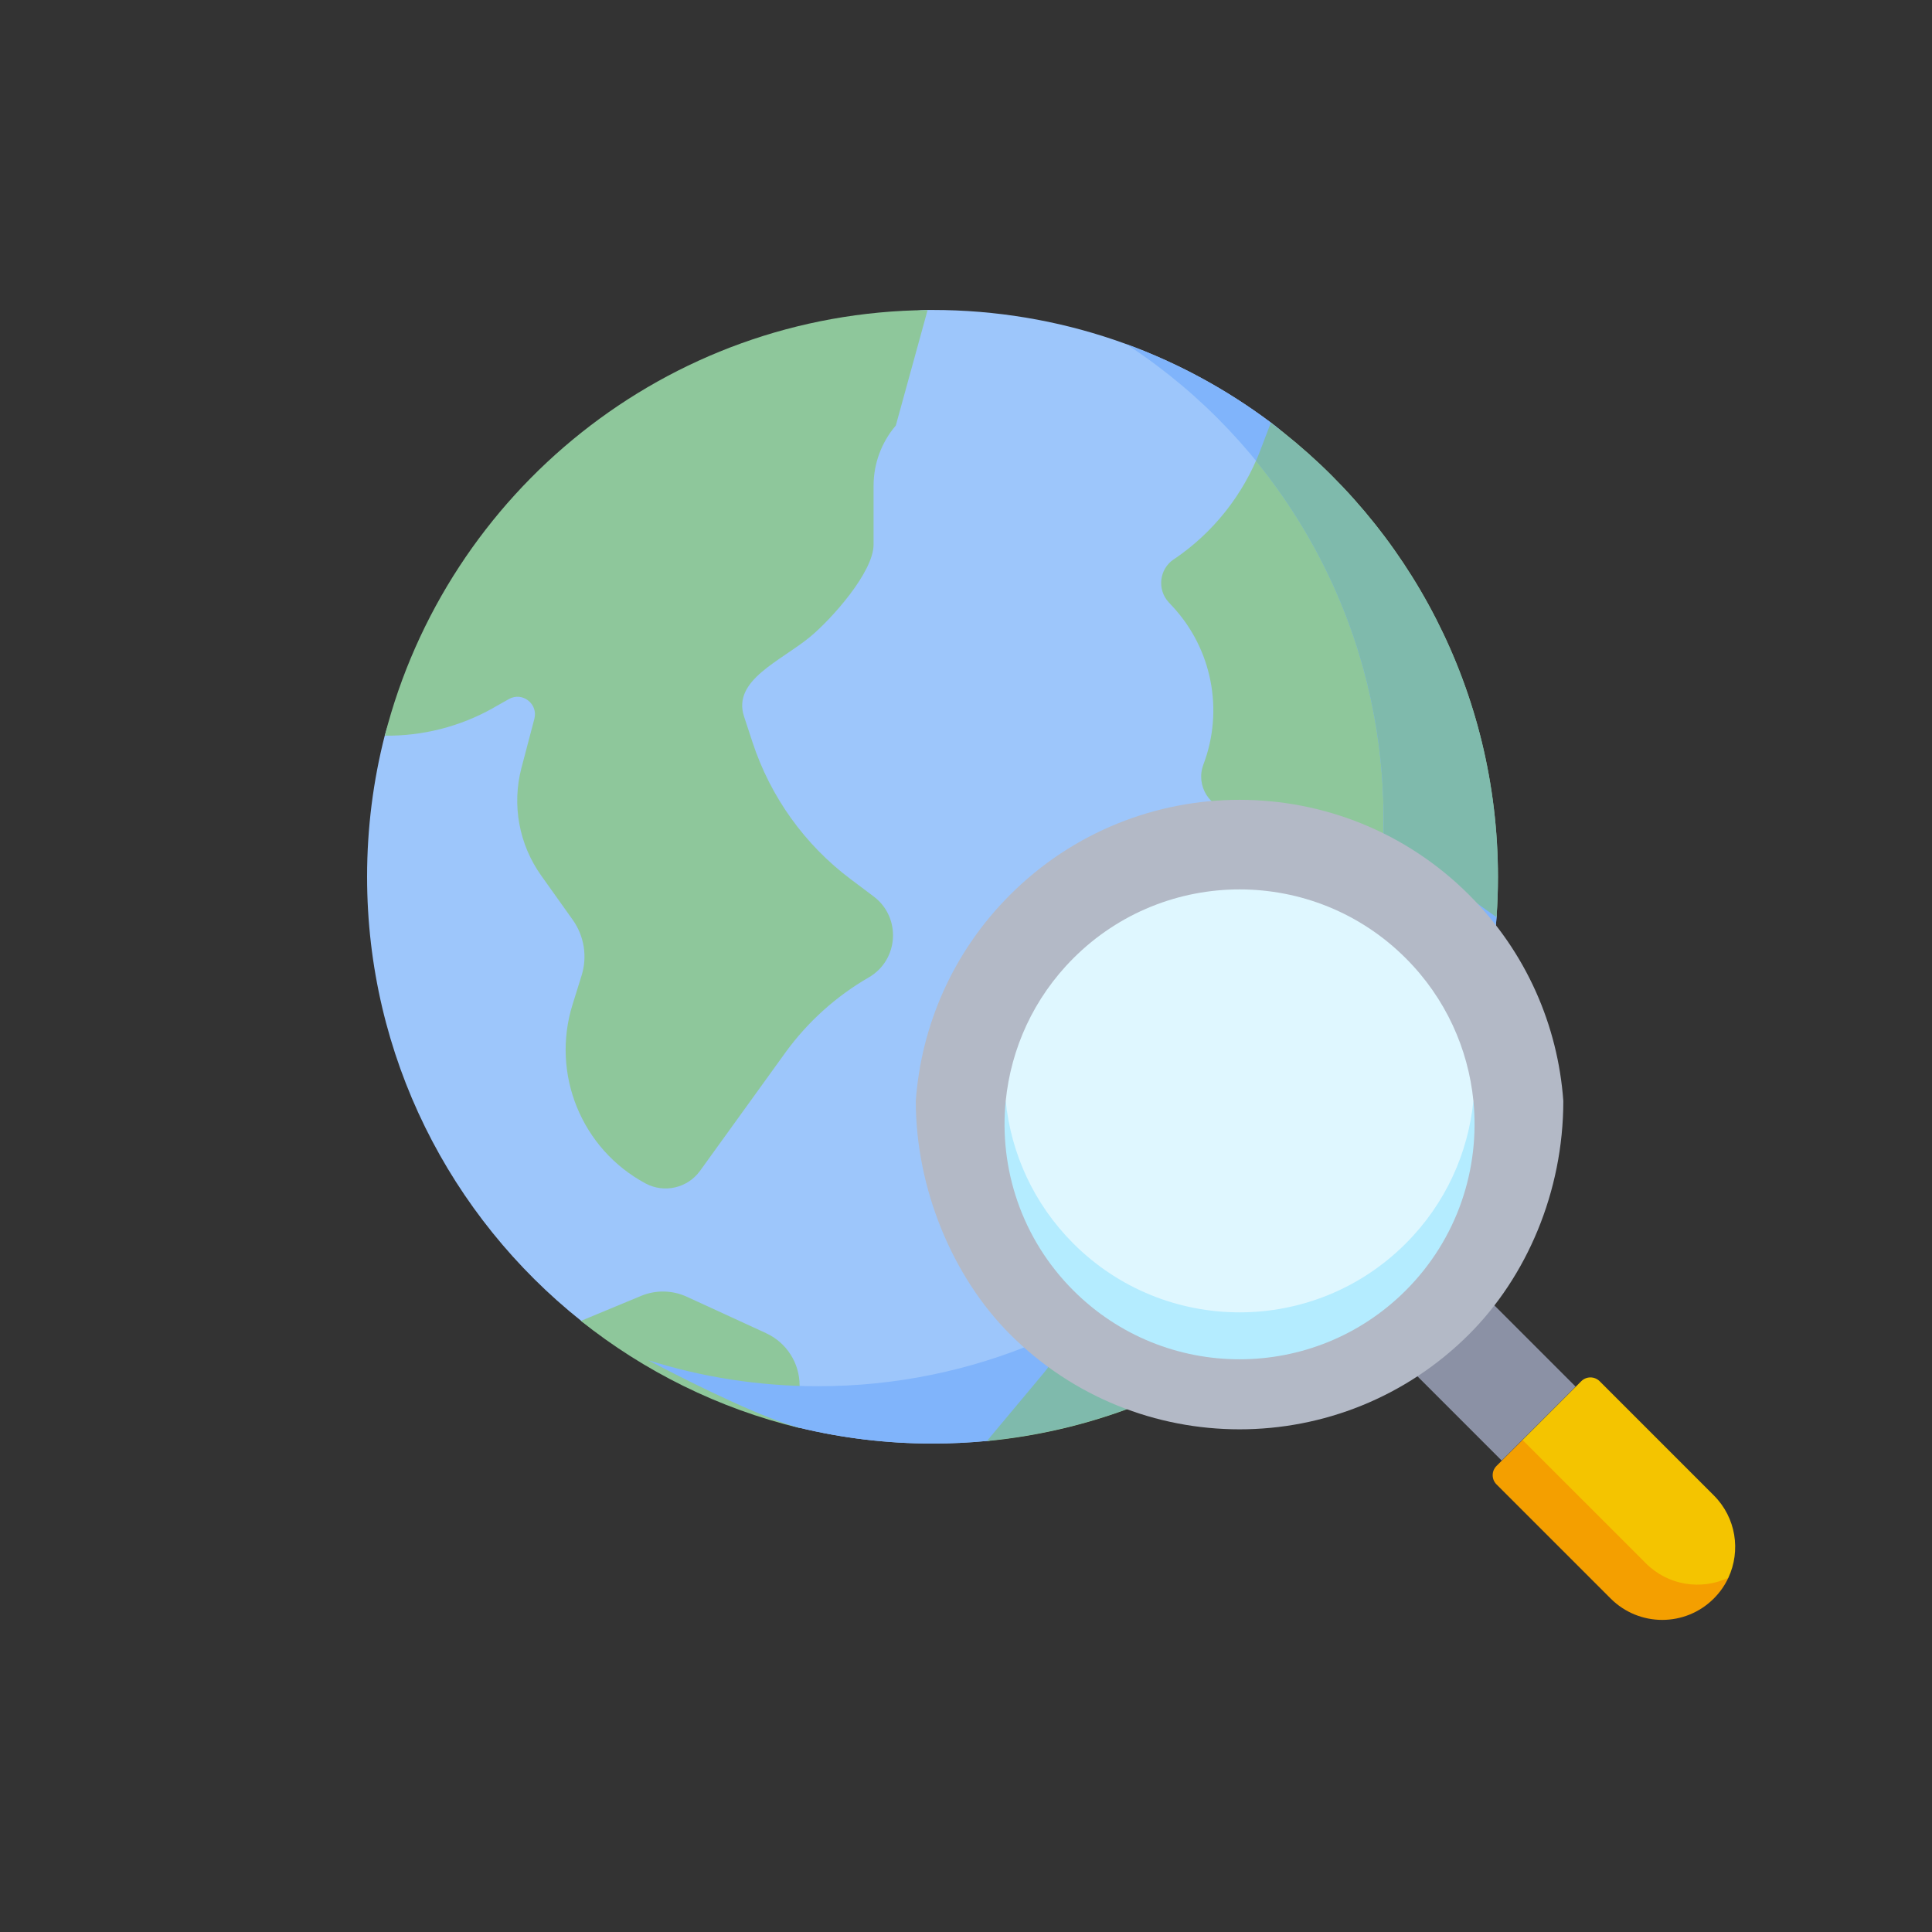 <svg width="100" height="100" viewBox="0 0 100 100" fill="none" xmlns="http://www.w3.org/2000/svg">
<rect x="0" y="0" width="100" height="100" fill="#333333" stroke="none"/>
<path d="M77.462 47.463C77.284 50.013 76.781 52.473 75.992 54.802C73.252 62.906 53.934 74.309 51.093 74.583C50.163 74.672 49.221 74.718 48.267 74.718C45.898 74.718 43.594 74.435 41.388 73.903C38.816 73.282 31.337 69.369 30.067 68.356C23.324 62.981 19 54.687 19 45.379C19 42.857 19.318 40.408 19.915 38.071C21.604 31.471 41.573 16.098 48.009 16.043C48.095 16.043 48.181 16.043 48.267 16.043C54.833 16.043 60.894 18.21 65.777 21.871C72.914 27.222 77.509 46.775 77.462 47.463Z" fill="#9DC6FB"/>
<path d="M39.656 69.006L35.551 67.12C34.802 66.775 33.942 66.759 33.181 67.076L30.066 68.369C33.342 70.979 37.188 72.901 41.387 73.915V71.711C41.387 70.548 40.711 69.493 39.656 69.008V69.006Z" fill="#8EC79B"/>
<path d="M60.751 28.951C60.002 29.457 59.88 30.514 60.495 31.178L60.691 31.389C62.734 33.588 63.353 36.759 62.289 39.569C61.871 40.672 62.623 41.869 63.797 41.967L65.5 42.11C68.766 42.383 71.9 43.528 74.576 45.426L77.46 47.473C77.509 46.785 77.533 46.091 77.533 45.392C77.533 35.77 72.914 27.232 65.777 21.882L65.229 23.318C64.351 25.614 62.787 27.584 60.751 28.955V28.951Z" fill="#8EC79B"/>
<path d="M65.045 50.47L64.871 50.553C63.737 51.091 62.426 51.104 61.282 50.588L60.039 50.027C58.912 49.518 57.583 49.931 56.941 50.99L55.596 53.205C54.4 55.173 54.724 57.71 56.378 59.31L57.942 60.824C59.045 61.893 58.868 63.714 57.58 64.55C56.183 65.456 55.266 66.944 55.083 68.601C54.982 69.512 54.616 70.374 54.028 71.076L51.092 74.589C62.723 73.472 72.365 65.532 75.991 54.809L70.405 50.915C68.826 49.816 66.782 49.647 65.045 50.471V50.47Z" fill="#8EC79B"/>
<path d="M65.778 21.871C63.515 20.175 61 18.799 58.297 17.812C58.831 18.16 59.352 18.524 59.859 18.905C59.861 18.905 59.863 18.908 59.864 18.908C66.998 24.259 71.615 32.795 71.615 42.413C71.615 58.642 58.482 71.751 42.347 71.751C39.279 71.751 36.323 71.278 33.545 70.402C36.269 71.847 39.782 73.514 41.386 73.903C43.593 74.436 45.897 74.718 48.266 74.718C49.219 74.718 50.162 74.672 51.092 74.583C53.933 74.31 73.251 62.906 75.991 54.802C76.778 52.473 77.282 50.013 77.461 47.463C77.51 46.775 72.913 27.22 65.776 21.871H65.778Z" fill="#80B4FB"/>
<path d="M25.53 36.64L26.341 36.183C27.037 35.791 27.861 36.431 27.659 37.205L26.992 39.74C26.487 41.657 26.86 43.7 28.009 45.315L29.644 47.611C30.238 48.446 30.409 49.511 30.104 50.49L29.635 51.996C28.514 55.59 30.099 59.475 33.41 61.253C34.382 61.775 35.589 61.495 36.235 60.601L40.638 54.5C41.788 52.907 43.263 51.575 44.965 50.592C46.527 49.69 46.66 47.48 45.216 46.397L44.035 45.51C41.653 43.724 39.879 41.248 38.949 38.416L38.511 37.083C37.894 35.204 40.407 34.221 41.929 32.965C43.032 32.054 45.216 29.616 45.216 28.185V25.144C45.216 24.001 45.623 22.895 46.367 22.026L48.012 16.05C34.479 16.167 23.137 25.491 19.918 38.078C21.865 38.102 23.804 37.616 25.533 36.642L25.53 36.64Z" fill="#8EC79B"/>
<path d="M70.405 50.901C70.395 50.894 70.385 50.888 70.376 50.879C67.996 58.801 62.364 65.303 55.047 68.842C54.911 69.658 54.56 70.424 54.028 71.062L51.092 74.575C62.723 73.457 72.365 65.518 75.991 54.794L70.405 50.901Z" fill="#7FBAAC"/>
<path d="M65.778 21.882L65.229 23.318C65.16 23.5 65.087 23.679 65.009 23.856C69.138 28.914 71.617 35.38 71.617 42.425C71.617 42.855 71.607 43.281 71.589 43.705C72.632 44.182 73.633 44.757 74.578 45.427L77.462 47.475C77.511 46.787 77.535 46.093 77.535 45.393C77.535 35.772 72.916 27.234 65.779 21.884L65.778 21.882Z" fill="#7FBAAC"/>
<path d="M72.296 70.168L76.124 66.341L81.554 71.771L77.727 75.598L72.296 70.168Z" fill="#8B91A5"/>
<path d="M52.278 69.061C58.84 75.622 69.478 75.622 76.04 69.061C79.012 66.089 80.917 61.698 80.917 56.984C80.637 53.098 79.011 49.289 76.04 46.319C69.479 39.758 58.841 39.758 52.278 46.319C49.306 49.291 47.681 53.098 47.401 56.984C47.401 61.523 49.306 66.089 52.278 69.061Z" fill="#B3B9C6"/>
<path d="M52.056 56.986C52.056 60.524 53.492 63.687 55.558 65.753C60.308 70.503 68.011 70.503 72.762 65.753C74.828 63.687 76.264 60.272 76.264 56.986C75.995 54.288 74.828 51.664 72.762 49.598C68.012 44.848 60.309 44.848 55.558 49.598C53.492 51.664 52.326 54.288 52.056 56.986Z" fill="#DFF7FF"/>
<path d="M89.46 81.664C90.112 80.268 89.861 78.554 88.707 77.402L82.799 71.493C82.534 71.229 82.108 71.229 81.844 71.493L78.805 74.532L78.365 76.29L83.897 82.021C85.051 83.176 87.788 83.416 89.46 81.666V81.664Z" fill="#F4C400"/>
<path d="M85.189 80.916L78.805 74.532L77.459 75.877C77.195 76.141 77.195 76.568 77.459 76.832L83.368 82.74C84.842 84.214 87.232 84.214 88.705 82.74C89.027 82.419 89.278 82.055 89.459 81.666C88.061 82.321 86.343 82.071 85.188 80.916H85.189Z" fill="#F49F00"/>
<path d="M72.761 64.364C68.011 69.115 60.308 69.115 55.556 64.364C53.491 62.298 52.324 59.674 52.055 56.977C51.706 60.481 52.872 64.109 55.556 66.794C60.307 71.544 68.009 71.544 72.761 66.794C75.445 64.109 76.612 60.482 76.262 56.977C75.993 59.674 74.827 62.298 72.761 64.364Z" fill="#B4ECFF"/>
</svg>
